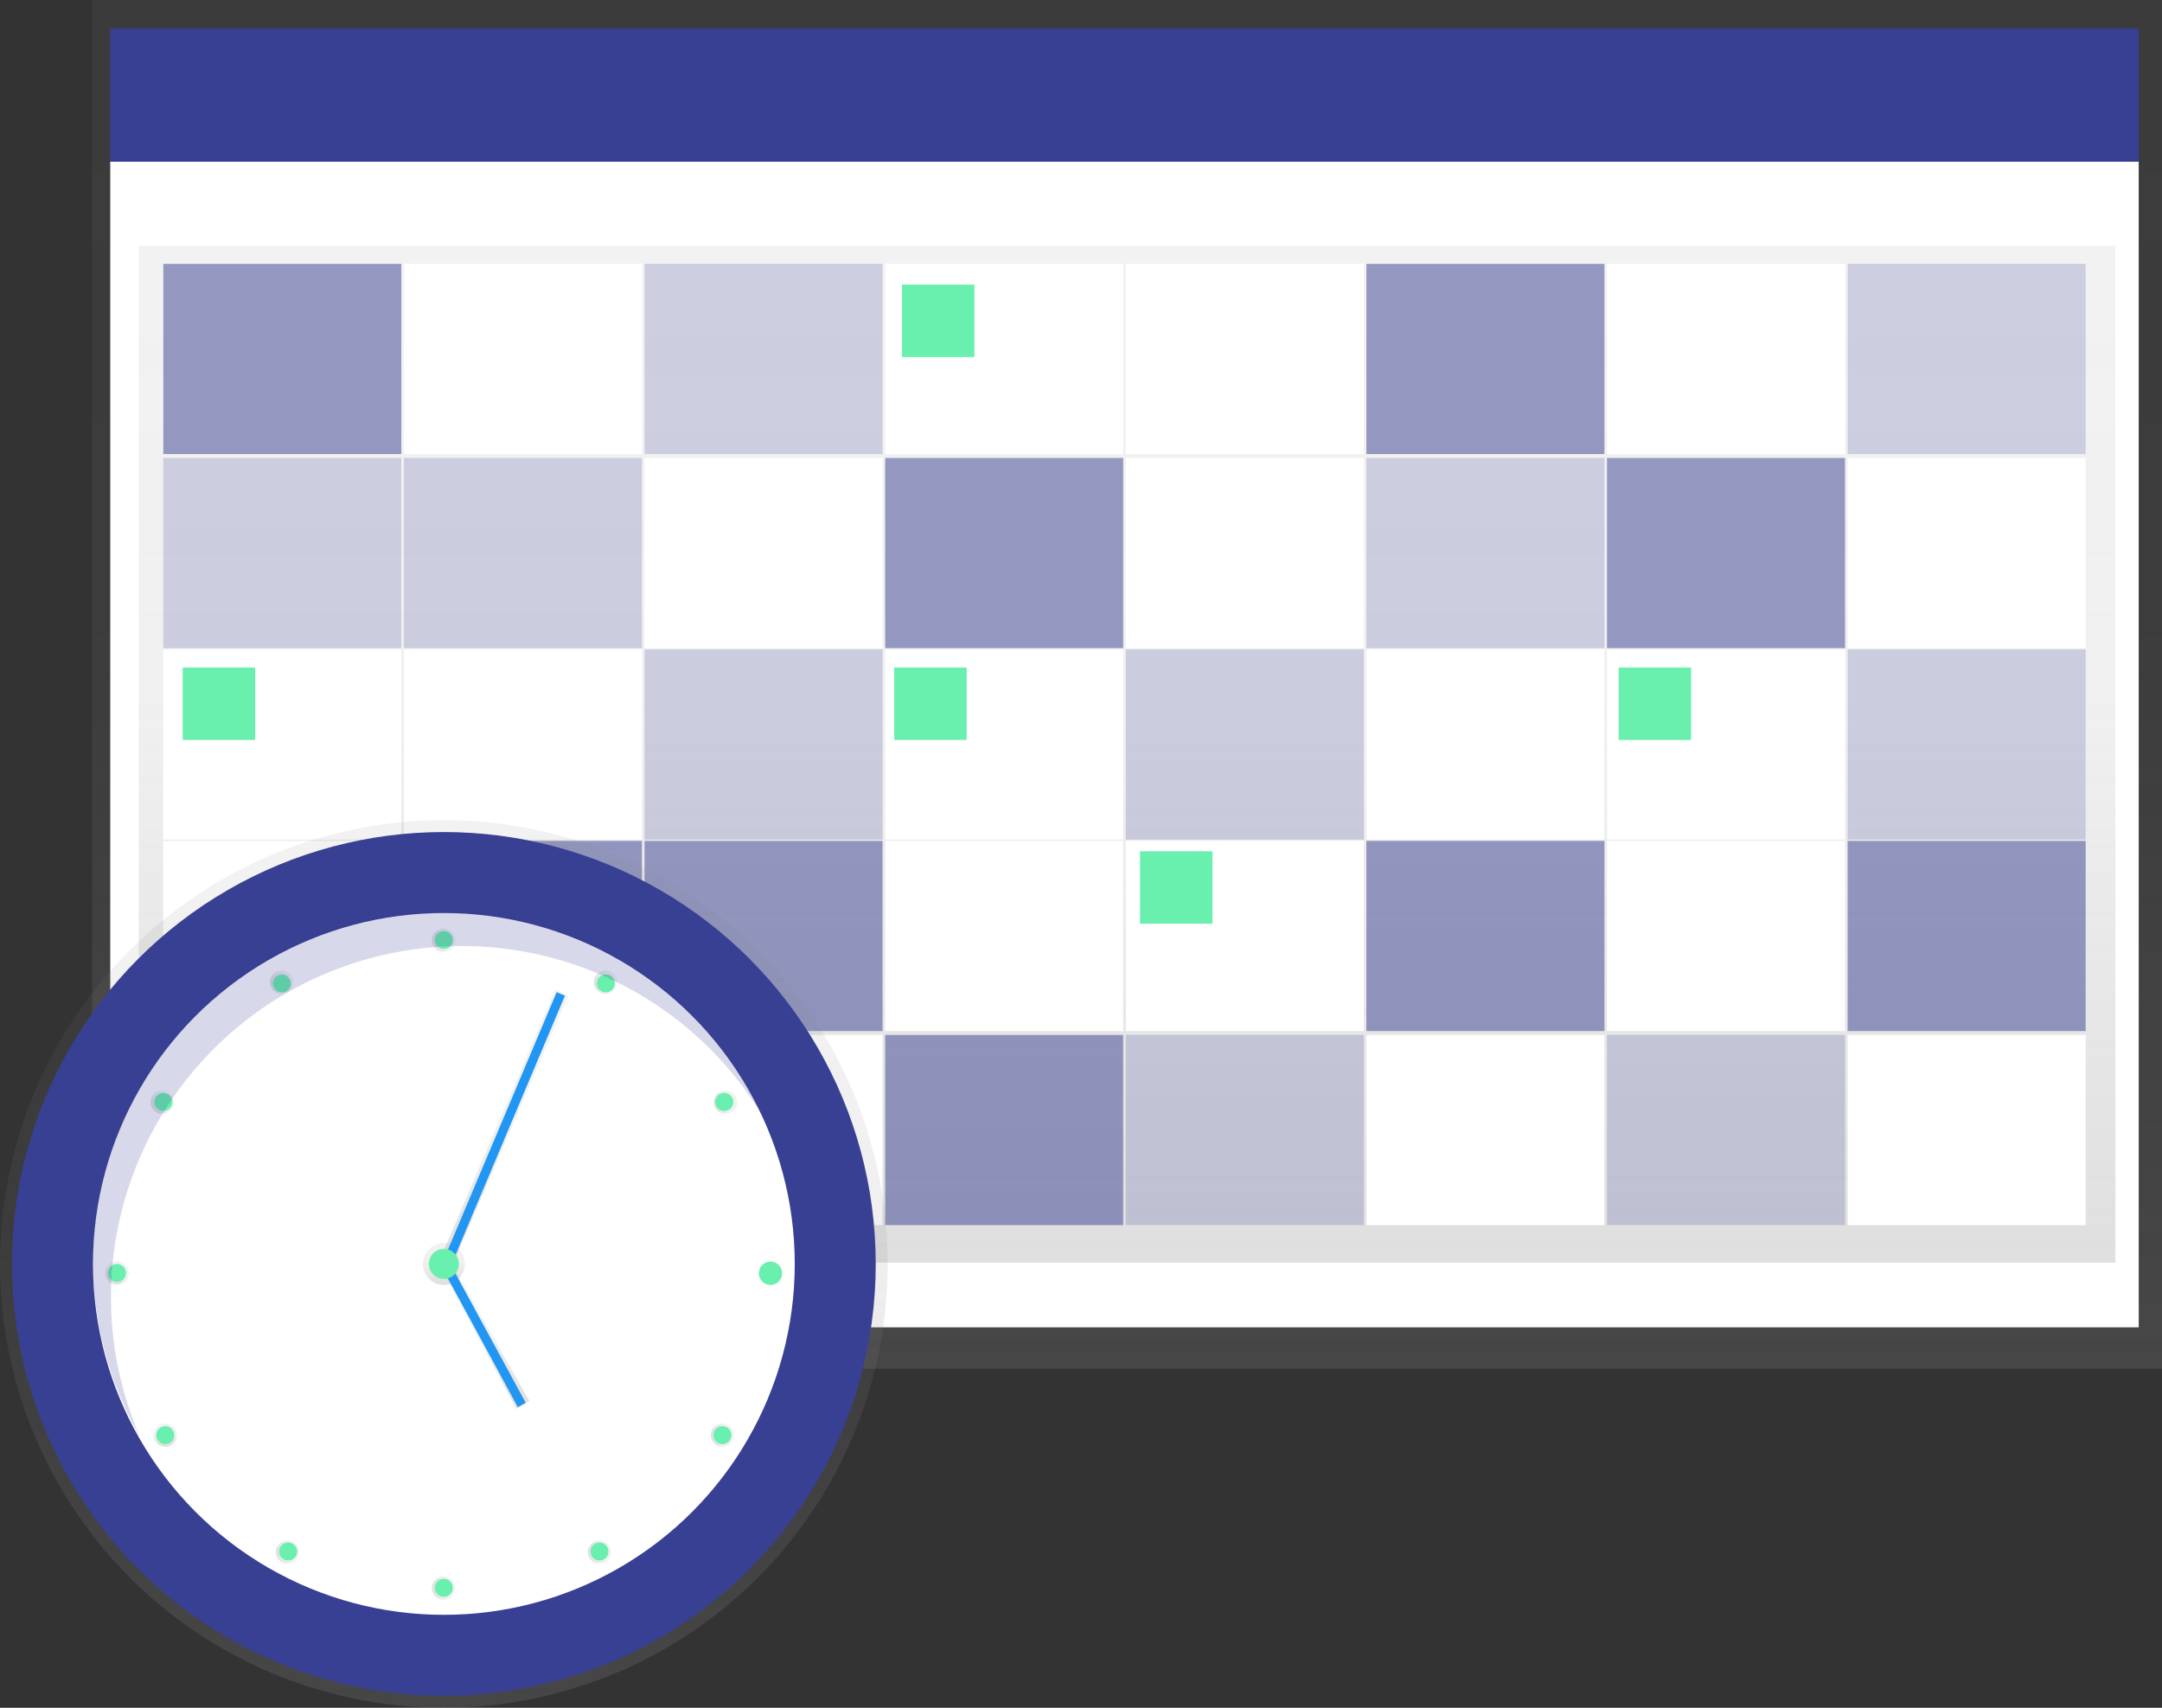 <svg id="3cd38589-f6b5-4ced-9f2c-9a4b79f01fae" data-name="Layer 1" xmlns="http://www.w3.org/2000/svg" xmlns:xlink="http://www.w3.org/1999/xlink" width="835.61" height="660.05" viewBox="0 0 835.61 660.05"><rect x="0" y="0" width="835.61" height="660.05" fill="#333333" stroke="none"/><defs><linearGradient id="459c4fc8-d836-433f-a197-0a2a91cd58e2" x1="435.61" y1="529" x2="435.61" gradientUnits="userSpaceOnUse"><stop offset="0" stop-color="gray" stop-opacity="0.25"/><stop offset="0.54" stop-color="gray" stop-opacity="0.12"/><stop offset="1" stop-color="gray" stop-opacity="0.1"/></linearGradient><linearGradient id="342ea0e6-6062-49b7-bc20-c734cb7a73a4" x1="435.61" y1="488" x2="435.61" y2="95" xlink:href="#459c4fc8-d836-433f-a197-0a2a91cd58e2"/><linearGradient id="763d00b7-5a07-4818-8ebb-d18341e18e84" x1="171.55" y1="660.05" x2="171.55" y2="316.95" xlink:href="#459c4fc8-d836-433f-a197-0a2a91cd58e2"/><linearGradient id="92069d5c-e5f8-43fe-b38d-e54af900eab7" x1="171.55" y1="496.61" x2="171.55" y2="480.38" xlink:href="#459c4fc8-d836-433f-a197-0a2a91cd58e2"/><linearGradient id="cc2cb1f8-9965-47fb-9589-218376181648" x1="194.61" y1="489.5" x2="194.61" y2="382.5" xlink:href="#459c4fc8-d836-433f-a197-0a2a91cd58e2"/><linearGradient id="21b9629b-50a9-4ebb-aca6-e4e0185f53fc" x1="187.61" y1="544.5" x2="187.61" y2="488.5" xlink:href="#459c4fc8-d836-433f-a197-0a2a91cd58e2"/><linearGradient id="fcd1d80a-fd87-48d8-ac9f-c26a469979c7" x1="509.54" y1="778.88" x2="509.54" y2="769.85" gradientTransform="translate(1170.3 491.9) rotate(120)" xlink:href="#459c4fc8-d836-433f-a197-0a2a91cd58e2"/><linearGradient id="103b5314-699c-4416-ba96-f0315aa2be6d" x1="246.07" y1="679.17" x2="246.07" y2="670.14" gradientTransform="translate(370.3 -32.65) rotate(30)" xlink:href="#459c4fc8-d836-433f-a197-0a2a91cd58e2"/><linearGradient id="f7eccc56-af47-4388-bae2-3610c4149eb5" x1="364.44" y1="766.03" x2="364.44" y2="756.99" gradientTransform="translate(110.34 -349.73) rotate(30)" xlink:href="#459c4fc8-d836-433f-a197-0a2a91cd58e2"/><linearGradient id="bcd8726a-d7c5-49b1-9a44-0b3978539435" x1="643.63" y1="719.48" x2="643.63" y2="710.44" gradientTransform="translate(1232.03 299.71) rotate(120)" xlink:href="#459c4fc8-d836-433f-a197-0a2a91cd58e2"/><linearGradient id="391a46f9-b208-48d2-be26-d2096ab99e61" x1="627.41" y1="656.89" x2="627.41" y2="647.85" gradientTransform="translate(1232.3 266.24) rotate(120)" xlink:href="#459c4fc8-d836-433f-a197-0a2a91cd58e2"/><linearGradient id="83f8f054-eb9c-442d-b51f-167d68b16295" x1="643.63" y1="594.29" x2="643.63" y2="585.26" gradientTransform="translate(1248.8 237.12) rotate(120)" xlink:href="#459c4fc8-d836-433f-a197-0a2a91cd58e2"/><linearGradient id="ae1ae34d-eb1b-4711-a510-1c391231e596" x1="690" y1="547.93" x2="690" y2="538.89" gradientTransform="translate(1278.2 220.15) rotate(120)" xlink:href="#459c4fc8-d836-433f-a197-0a2a91cd58e2"/><linearGradient id="9891a10d-f6cd-4be8-8439-1a188b457eca" x1="818.66" y1="549.09" x2="818.66" y2="540.05" gradientTransform="translate(1342.37 237.96) rotate(120)" xlink:href="#459c4fc8-d836-433f-a197-0a2a91cd58e2"/><linearGradient id="fc0ab291-1c38-49b0-9137-a4534010b0cb" x1="863.87" y1="596.61" x2="863.87" y2="587.58" gradientTransform="translate(1358.61 267.78) rotate(120)" xlink:href="#459c4fc8-d836-433f-a197-0a2a91cd58e2"/><linearGradient id="28dee737-f47b-4c6f-813e-2c0be0b581eb" x1="877.78" y1="656.89" x2="877.78" y2="647.85" gradientTransform="translate(1357.49 299.78) rotate(120)" xlink:href="#459c4fc8-d836-433f-a197-0a2a91cd58e2"/><linearGradient id="228de15d-ea7a-43bb-9b48-ae33db5c4fe2" x1="863.87" y1="717.16" x2="863.87" y2="708.13" gradientTransform="translate(1342.46 328.06) rotate(120)" xlink:href="#459c4fc8-d836-433f-a197-0a2a91cd58e2"/></defs><title>calendar</title><rect x="35.61" width="800" height="529" fill="url(#459c4fc8-d836-433f-a197-0a2a91cd58e2)"/><rect x="42.61" y="62.5" width="784" height="450.5" fill="#fff"/><rect x="42.61" y="11" width="784" height="51.5" fill="#384093"/><rect x="53.61" y="95" width="764" height="393" fill="url(#342ea0e6-6062-49b7-bc20-c734cb7a73a4)"/><rect x="63.11" y="102" width="92" height="73.5" fill="#384093" opacity="0.5"/><rect x="156.11" y="102" width="92" height="73.5" fill="#fff"/><rect x="249.11" y="102" width="92" height="73.5" fill="#384093" opacity="0.2"/><rect x="342.11" y="102" width="92" height="73.5" fill="#fff"/><rect x="435.11" y="102" width="92" height="73.5" fill="#fff"/><rect x="528.11" y="102" width="92" height="73.5" fill="#384093" opacity="0.5"/><rect x="621.11" y="102" width="92" height="73.5" fill="#fff"/><rect x="714.11" y="102" width="92" height="73.5" fill="#384093" opacity="0.2"/><rect x="63.11" y="177" width="92" height="73.5" fill="#384093" opacity="0.2"/><rect x="156.11" y="177" width="92" height="73.5" fill="#384093" opacity="0.2"/><rect x="249.11" y="177" width="92" height="73.5" fill="#fff"/><rect x="342.11" y="177" width="92" height="73.5" fill="#384093" opacity="0.5"/><rect x="435.11" y="177" width="92" height="73.5" fill="#fff"/><rect x="528.11" y="177" width="92" height="73.5" fill="#384093" opacity="0.2"/><rect x="621.11" y="177" width="92" height="73.5" fill="#384093" opacity="0.5"/><rect x="714.11" y="177" width="92" height="73.5" fill="#fff"/><rect x="63.11" y="251" width="92" height="73.5" fill="#fff"/><rect x="156.11" y="251" width="92" height="73.5" fill="#fff"/><rect x="249.11" y="251" width="92" height="73.5" fill="#384093" opacity="0.2"/><rect x="342.11" y="251" width="92" height="73.5" fill="#fff"/><rect x="435.11" y="251" width="92" height="73.5" fill="#384093" opacity="0.2"/><rect x="528.11" y="251" width="92" height="73.5" fill="#fff"/><rect x="621.11" y="251" width="92" height="73.5" fill="#fff"/><rect x="714.11" y="251" width="92" height="73.5" fill="#384093" opacity="0.2"/><rect x="63.11" y="325" width="92" height="73.5" fill="#fff"/><rect x="156.11" y="325" width="92" height="73.5" fill="#384093" opacity="0.5"/><rect x="249.11" y="325" width="92" height="73.5" fill="#384093" opacity="0.5"/><rect x="342.11" y="325" width="92" height="73.5" fill="#fff"/><rect x="435.11" y="325" width="92" height="73.5" fill="#fff"/><rect x="528.11" y="325" width="92" height="73.5" fill="#384093" opacity="0.5"/><rect x="621.11" y="325" width="92" height="73.5" fill="#fff"/><rect x="714.11" y="325" width="92" height="73.5" fill="#384093" opacity="0.5"/><rect x="63.11" y="400" width="92" height="73.5" fill="#384093" opacity="0.5"/><rect x="156.11" y="400" width="92" height="73.5" fill="#384093" opacity="0.2"/><rect x="249.11" y="400" width="92" height="73.5" fill="#fff"/><rect x="342.11" y="400" width="92" height="73.5" fill="#384093" opacity="0.5"/><rect x="435.11" y="400" width="92" height="73.5" fill="#384093" opacity="0.2"/><rect x="528.11" y="400" width="92" height="73.5" fill="#fff"/><rect x="621.11" y="400" width="92" height="73.5" fill="#384093" opacity="0.2"/><rect x="714.11" y="400" width="92" height="73.5" fill="#fff"/><rect x="70.61" y="258" width="28" height="28" fill="#69f0ae"/><rect x="348.61" y="110" width="28" height="28" fill="#69f0ae"/><rect x="345.61" y="258" width="28" height="28" fill="#69f0ae"/><rect x="440.61" y="329" width="28" height="28" fill="#69f0ae"/><rect x="625.61" y="258" width="28" height="28" fill="#69f0ae"/><circle cx="171.55" cy="488.5" r="171.55" fill="url(#763d00b7-5a07-4818-8ebb-d18341e18e84)"/><circle cx="171.55" cy="488.5" r="166.92" fill="#384093"/><circle cx="171.55" cy="488.5" r="135.62" fill="#fff"/><circle cx="171.55" cy="488.5" r="8.11" fill="url(#92069d5c-e5f8-43fe-b38d-e54af900eab7)"/><line x1="216.76" y1="384.18" x2="172.71" y2="488.5" fill="#384093"/><polygon points="174.61 489.5 169.61 487.82 214.61 382.5 219.61 384.85 174.61 489.5" fill="url(#cc2cb1f8-9965-47fb-9589-218376181648)"/><rect x="320.31" y="554.57" width="113.24" height="3.48" transform="translate(-464.39 567.17) rotate(-67.11)" fill="#2196f3"/><line x1="172.71" y1="489.66" x2="201.69" y2="542.98" fill="#384093"/><polygon points="199.61 544.5 170.61 490.5 174.61 488.5 204.61 541.5 199.61 544.5" fill="url(#21b9629b-50a9-4ebb-aca6-e4e0185f53fc)"/><rect x="367.66" y="605.95" width="3.48" height="60.69" transform="translate(-441.2 133.65) rotate(-28.52)" fill="#2196f3"/><circle cx="297.9" cy="491.98" r="3.48" fill="#384093"/><circle cx="244.91" cy="545.99" r="4.52" transform="translate(-532.58 365.12) rotate(-60)" fill="url(#fcd1d80a-fd87-48d8-ac9f-c26a469979c7)"/><circle cx="246.07" cy="674.66" r="4.52" transform="translate(-486.56 93.44) rotate(-30)" fill="url(#103b5314-699c-4416-ba96-f0315aa2be6d)"/><circle cx="45.21" cy="491.98" r="4.52" fill="url(#f7eccc56-af47-4388-bae2-3610c4149eb5)"/><circle cx="291.04" cy="499.63" r="4.52" transform="translate(-393.02 92.48) rotate(-30)" fill="url(#bcd8726a-d7c5-49b1-9a44-0b3978539435)"/><circle cx="353.63" cy="483.41" r="4.52" transform="translate(-376.52 121.6) rotate(-30)" fill="url(#391a46f9-b208-48d2-be26-d2096ab99e61)"/><circle cx="416.23" cy="499.63" r="4.52" transform="translate(-376.25 155.08) rotate(-30)" fill="url(#83f8f054-eb9c-442d-b51f-167d68b16295)"/><circle cx="462.59" cy="546" r="4.52" transform="translate(-393.22 184.47) rotate(-30)" fill="url(#ae1ae34d-eb1b-4711-a510-1c391231e596)"/><circle cx="461.43" cy="674.66" r="4.52" transform="translate(-457.7 201.13) rotate(-30)" fill="url(#9891a10d-f6cd-4be8-8439-1a188b457eca)"/><circle cx="413.91" cy="719.87" r="4.52" transform="translate(-486.68 183.42) rotate(-30)" fill="url(#fc0ab291-1c38-49b0-9137-a4534010b0cb)"/><circle cx="353.63" cy="733.78" r="4.52" transform="translate(-501.71 155.15) rotate(-30)" fill="url(#28dee737-f47b-4c6f-813e-2c0be0b581eb)"/><circle cx="293.36" cy="719.87" r="4.52" transform="translate(-502.83 123.15) rotate(-30)" fill="url(#228de15d-ea7a-43bb-9b48-ae33db5c4fe2)"/><circle cx="171.55" cy="363.31" r="3.48" fill="#69f0ae"/><circle cx="416.34" cy="500.06" r="3.48" transform="translate(-407.09 490.61) rotate(-60)" fill="#69f0ae"/><circle cx="462.16" cy="545.88" r="3.48" transform="translate(-393.22 184.24) rotate(-30)" fill="#69f0ae"/><circle cx="461.43" cy="674.66" r="3.48" transform="translate(-535.75 616.96) rotate(-60)" fill="#69f0ae"/><circle cx="413.91" cy="719.63" r="3.48" transform="translate(-486.56 183.39) rotate(-30)" fill="#69f0ae"/><circle cx="291.15" cy="500.06" r="3.48" transform="translate(-393.22 92.6) rotate(-30)" fill="#69f0ae"/><circle cx="245.33" cy="545.88" r="3.48" transform="translate(-532.27 365.43) rotate(-60)" fill="#69f0ae"/><circle cx="479.98" cy="612.07" r="4.52" transform="translate(-423.92 202.02) rotate(-30)" fill="#69f0ae"/><circle cx="246.07" cy="674.66" r="3.48" transform="translate(-486.56 93.44) rotate(-30)" fill="#69f0ae"/><circle cx="293.58" cy="719.63" r="3.48" transform="translate(-658.62 494.09) rotate(-60)" fill="#69f0ae"/><circle cx="45.21" cy="491.98" r="3.48" fill="#69f0ae"/><circle cx="171.55" cy="613.68" r="3.48" fill="#69f0ae"/><path d="M225.08,621.22a135.64,135.64,0,0,1,253.28-67.48A135.64,135.64,0,1,0,236.08,674.8,135.16,135.16,0,0,1,225.08,621.22Z" transform="translate(-182.19 -119.97)" fill="#384093" opacity="0.2"/><circle cx="171.55" cy="488.5" r="5.8" fill="#69f0ae"/></svg>